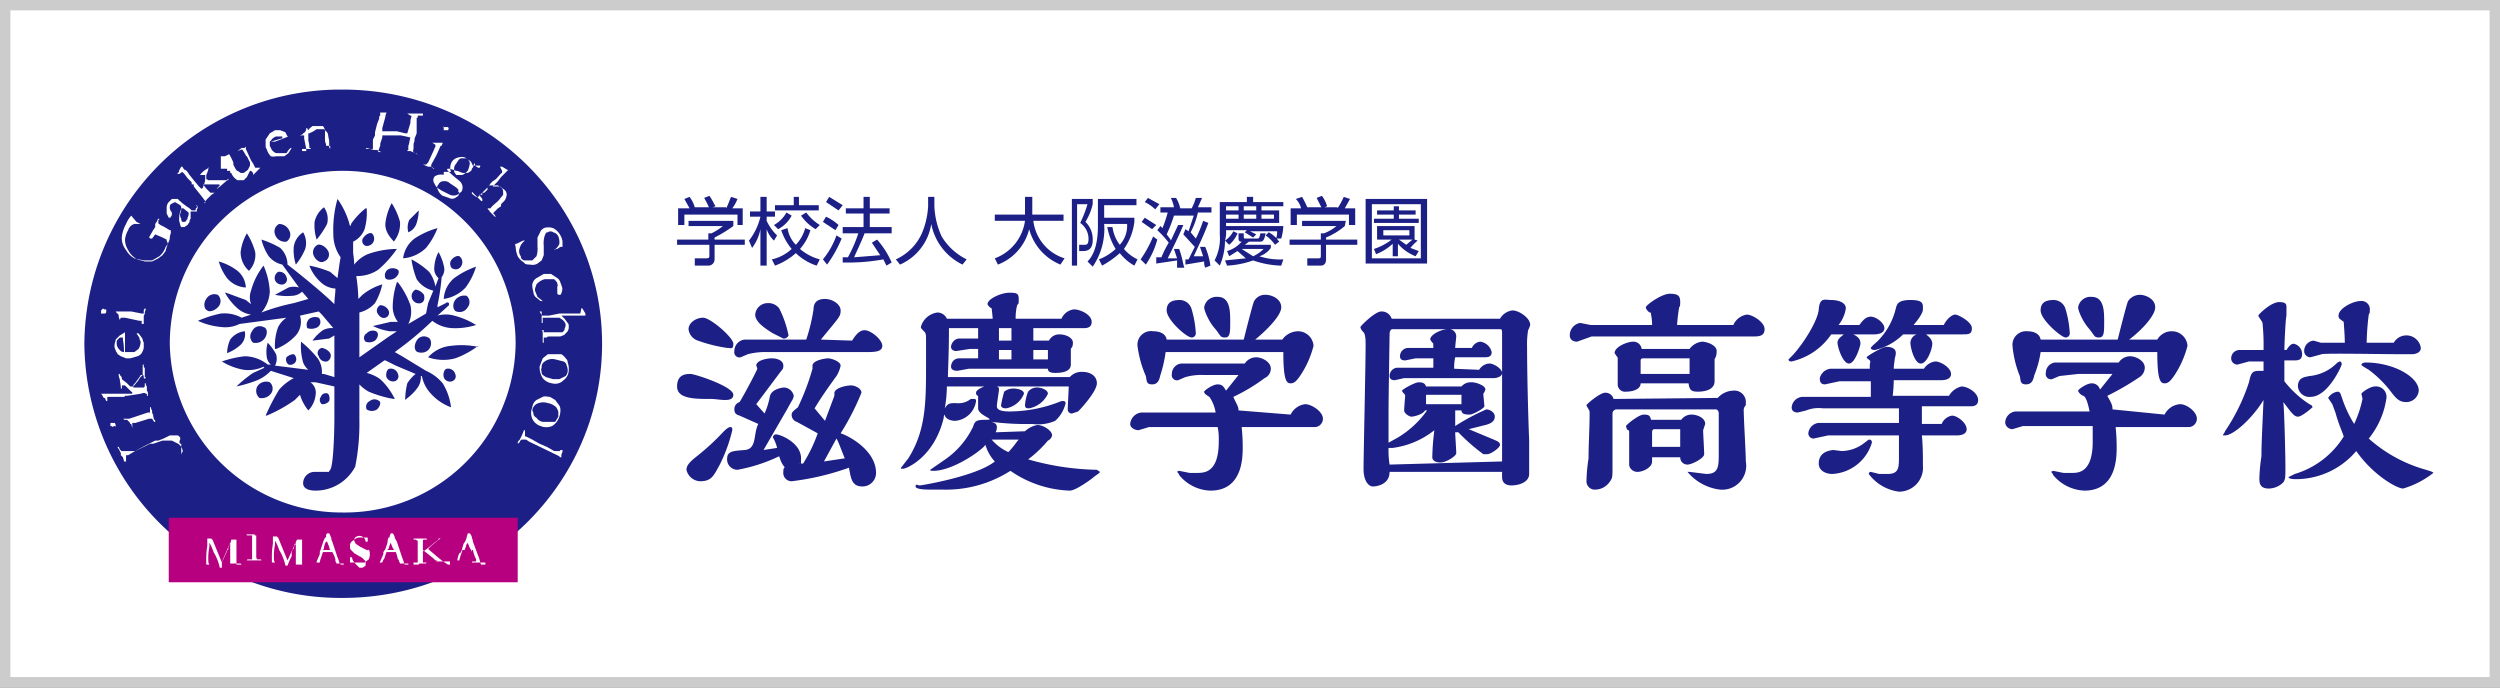 <svg id="レイヤー_1" data-name="レイヤー 1" xmlns="http://www.w3.org/2000/svg" width="240" height="66" viewBox="0 0 240 66">
  <rect x="0" y="0" width="240" height="66" fill="#808080" stroke="none"/>
  <title>ft_bnr18</title>
  <g>
    <rect x="0.5" y="0.5" width="239" height="64.99" fill="#fff"/>
    <path d="M239,1V65H1V1H239m1-1H0V66H240V0Z" fill="#ccc"/>
  </g>
  <g>
    <g>
      <path d="M32.9,6.9A26.3,26.3,0,0,0,6.4,33a26.2,26.2,0,0,0,8.1,18.8v5.8h9.4a28.1,28.1,0,0,0,18.1,0h9.4V51.8A26.2,26.2,0,0,0,59.5,33,26.4,26.4,0,0,0,32.9,6.9Z" fill="#fff"/>
      <g>
        <path d="M32.9,8.6A24.6,24.6,0,0,0,8.1,33,24.6,24.6,0,0,0,32.9,57.4c13.7,0,24.9-10.9,24.9-24.4S46.6,8.6,32.9,8.6Zm0,40.6A16.5,16.5,0,0,1,16.3,33a16.6,16.6,0,0,1,33.2,0A16.4,16.4,0,0,1,32.9,49.2Z" fill="#1c1f85"/>
        <g>
          <path d="M17.4,42.6h-.1c-.1-.1-.1-.2,0-.4h0v-.2l-.2-.2h-.8l-.6.3-.5.2h-.3l-1,.5-1.1.6-.5.3h-.2v.6h-.2c0-.2-.1-.3-.1-.4l-.2-.2v-.2l-.2-.4c-.1-.1-.1-.1-.1-.2h.1c.1.2.1.3.2.3a.1.1,0,0,0,.1.1h1.3l.8-.4.6-.3h.3l.9-.3h.9l.6.3a1.1,1.1,0,0,1,.4.5c0,.1.1.2,0,.3s0,.1-.1.2Z" fill="#fff"/>
          <path d="M10.9,40.9c0,.1-.1.1-.2,0h-.1v-.3H11a.3.3,0,0,1,.1.2v.2C11.1,40.9,11,40.9,10.9,40.9Zm1.7-.2h-.1a.3.3,0,0,0-.1-.2l-.2-.2h-.3a.1.1,0,0,0-.1-.1h.6l.9-.3.9-.3h.2v-.5h.1a.4.4,0,0,0,.1.3c0,.2,0,.3.1.4a1.8,1.8,0,0,0,.1.5c.1,0,.1.1.1.2h-.1l-.2-.3h-.3l-1.3.4h-.3v.5Z" fill="#fff"/>
          <path d="M14.2,38h-.1v-.2H14c-.1-.1-.2-.1-.5,0l-1.3.2H12c0,.1-.1.1-.2.1H10.3v.4h-.1c-.1-.2-.1-.3-.2-.3s-.1-.2-.3-.4h3c0-.1,0-.2-.1-.2l-.6-.6h-.2c-.1,0-.1,0-.1.1v.2h-.1c0-.4-.1-.7-.1-.9a.9.9,0,0,1-.1-.5h.1c0,.1,0,.1.1.2s.1.2.1.3l.5.4.3.3h.3l.5-.6c0-.1.1-.1.1-.2l.3-.3V35h.1c0,.2,0,.3.1.3h0v.9a.1.1,0,0,1,.1.1h0a.1.1,0,0,0-.1.1h0a.1.1,0,0,0-.1-.1c0-.2,0-.3-.1-.3h-.2c0,.1-.2.3-.4.6s-.3.3-.3.4v.2h1c.1-.1.1-.1.1-.2v-.2H14a.4.4,0,0,0,.1.3v.4a.4.4,0,0,1,.1.3Z" fill="#fff"/>
          <path d="M12,31.9v1.9h.9l.4-.3a1.4,1.4,0,0,0,.2-.6.4.4,0,0,0-.1-.3.4.4,0,0,0-.1-.3l-.2-.3h.2l.3.4c.1.1.1.3.2.5v.3a.9.9,0,0,1-.1.5.8.8,0,0,1-.5.5l-.7.2h-.4l-.5-.2-.3-.2c-.1-.2-.2-.3-.2-.4a.7.7,0,0,1-.1-.5c0-.2.1-.3.1-.5l.4-.4Zm-.1,1.9v-.2a5.8,5.8,0,0,0-.1-1v-.2h-.3l-.2.2c-.1.1-.1.2-.1.4a.9.9,0,0,0,.3.6A.5.5,0,0,0,11.9,33.8Z" fill="#fff"/>
          <path d="M9.9,30.1H9.7v-.2c0-.1,0-.1.1-.2s.1-.1.2,0h.2v.2c0,.1,0,.1-.1.2Zm1.6.6h0a.8.8,0,0,1-.1-.3.4.4,0,0,0-.1-.3c-.1,0-.1-.1-.2-.2h1.5l1,.2h.2v-.3c0-.1.1-.1.1-.2h0a.1.1,0,0,1,.1.1,1,1,0,0,0-.1.3.4.4,0,0,1-.1.3v.8h-.2v-.3h-.2l-1.4-.3h-.4Z" fill="#fff"/>
          <path d="M13.1,21.3l.4.2h-.6a.9.9,0,0,0-.6.6,2.3,2.3,0,0,0-.3.9,1.9,1.9,0,0,0,.3,1,2,2,0,0,0,.9.9l.7.2h.7l.6-.3.4-.3.3-.4c0-.1.1-.3.1-.4a.8.8,0,0,0,.1-.4.4.4,0,0,1-.1-.3l-.4-.2-.7-.3-.3.4h-.2a.1.1,0,0,0-.1-.1l.4-.7.2-.3v-.3l.2-.3a.3.3,0,0,1,.1-.2h.1c0,.1-.1.1-.1.2v.2h0c0,.1.1.1.2.2l.4.2.5.3h.1v.3a1.1,1.1,0,0,0-.1.5,2,2,0,0,1-.4.8,2,2,0,0,1-.6.9l-.7.4h-.8l-.9-.2a2,2,0,0,1-.8-.8,1.8,1.8,0,0,1-.4-1.3,3.4,3.4,0,0,1,.4-1.2,2.8,2.8,0,0,1,.5-.8Z" fill="#fff"/>
          <path d="M18.8,19.7h.1c.1.2.1.3,0,.4v.2h-.6V21a.4.4,0,0,0-.1.3l-.2.3-.3.2h-.3c-.1-.1-.1-.3-.2-.6a2.8,2.8,0,0,1,.1-.9,1,1,0,0,0,.1-.4.3.3,0,0,0-.1-.2l-.5-.3-.4.2c-.1.1-.1.2-.1.4a.8.8,0,0,0,.2.4v.2a.3.3,0,0,1-.1.2.1.1,0,0,1-.1.1h-.1l-.2-.4v-.6a.8.8,0,0,1,.2-.5l.3-.3h.6c0,.1.2.2.4.4l.4.3.3.2a7961314590657.1,7961314590657.1,0,0,1,.2.2h.3c.1,0,.1-.1.1-.2h-.1A.1.1,0,0,0,18.8,19.7Zm-.7.7-.5-.4h-.2a1.1,1.1,0,0,1-.1.5.7.7,0,0,0,.1.5.4.4,0,0,0,.1.3h.2a.2.2,0,0,0,.2-.2c.1,0,.1-.1.1-.2A.7.7,0,0,0,18.1,20.4Z" fill="#fff"/>
          <path d="M19.6,19.5h.1v-.2l-.3-.4-.8-1v-.2h-.2v-.2l-.4-.4-.3-.4-.2-.2-.3.2H17c.1-.1.2-.2.2-.3s.1-.2.2-.4h.1l.2.3h.1l.2.2.2.3.4.5.5.6.2.2h.1c.1-.1.1-.1.1-.2a1.7,1.7,0,0,0,.2-.8v-.3h-.5a1.9,1.9,0,0,1,.7-.6l.3-.3h0c-.1.1-.2.2-.2.3s-.1.4-.2.6v.4h.1c0,.1.1.1.2.1h1.7a.1.1,0,0,1,.1-.1H22l-.3.2h0l-.7.6c-.1,0-.1,0-.1.1h-.1l.3-.3h0c0-.1-.1-.1-.2-.1H19.5l.3.4.4.4h.4l-.3.2-.3.3-.2.2Z" fill="#fff"/>
          <path d="M21.2,15h.4l.4-.2h0a5.9,5.9,0,0,1,.4.8v.2c.2.4.3.6.4.6l.3.2h.3l.4-.3.2-.4v-.3l-.3-.6a.1.1,0,0,1-.1-.1l-.3-.5c-.1-.1-.2,0-.5.1h0l.4-.3h.3a.1.1,0,0,1,.1-.1v.2l.5,1.1.2.3.2.4h.5l-.5.5-.2.2v-.2l-.2-.2h-.1l-.3.6-.3.3h-.6a1.4,1.4,0,0,1-.6-.7h-.1v-.2h-.3v-.2h-.6Z" fill="#fff"/>
          <path d="M27.7,13.1l-1.3.5h-.5v.2h0v.2l.2.4c.2.2.3.3.5.3h.9l.2-.3.2-.2h.1l-.3.5-.4.3h-.8A.9.9,0,0,1,26,15a1.6,1.6,0,0,1-.4-.7c-.1-.1-.1-.2-.1-.4v-.5l.2-.3.2-.3.5-.3h.5l.5.2.2.4Zm-1.8.5H26l1-.3h.1v-.2h-.6a1,1,0,0,0-.5.4A.4.4,0,0,0,25.9,13.6Z" fill="#fff"/>
          <path d="M29,14.5h.4v-.2h0l-.2-1v-.3h-.4c.2-.1.3-.1.3-.2a.5.5,0,0,0,.3-.5h.1a.3.3,0,0,0,.1.2v.3h.1l.4-.2.3-.2h.7l.3.3c.1.1.1.4.2.8v.5h0a.4.4,0,0,0,.1.3V14h-.4v-.2h0c-.1-.1-.1-.3-.1-.7v-.4a.8.8,0,0,0-.2-.6H30c-.1.1-.3.2-.4.4v1a2.3,2.3,0,0,1,.1.7h.1a.1.1,0,0,0,.1.1H29Z" fill="#fff"/>
          <path d="M35.1,14.3h.7v-.9l.2-.4v-.3l.2-.8.2-.5c0-.1,0-.3.1-.3v-.3h.6c0,.1-.1.2-.1.4l-.3,1.1v.3h1.4l.8.2h.2l.3-1a1.5,1.5,0,0,1,.1-.6c0-.1,0-.1-.1-.1l-.3-.2h1.5v.2h-.5v.2H40v1.5l-.2.5a1.1,1.1,0,0,1-.1.5v.4c0,.2-.1.3,0,.4h0l.3.2h.1l-.7-.3h-.3a.1.1,0,0,1,.1-.1V14c.1-.2.1-.5.2-.8h0l-.9-.2H36.7v.2l-.2.6v.2a3.9,3.9,0,0,0-.2.6h.3l-.4-.2h-.3l-.7-.2Z" fill="#fff"/>
          <path d="M41.5,13.7h1c0,.1-.1.2-.1.3h-.1l-.4.9-.5.9V16l.2.2h.1l-.3-.2h-.3l-.5-.2h.3l.2-.2.6-1.3a.3.3,0,0,1,.1-.2v-.2Zm1-1.4c0-.1.1-.1.2-.1H43a.2.2,0,0,1,0,.3h-.4v-.4Z" fill="#fff"/>
          <path d="M42.8,17.3a.3.3,0,0,0-.1-.2.8.8,0,0,1-.1-.4v-.2h.7a1.1,1.1,0,0,1,.1-1,1,1,0,0,1,.7-.4.8.8,0,0,1,.8.2l.3.2.2.4h.7c0,.1,0,.2-.1.2h-.1l-.3-.2v-.2h-.1a.8.8,0,0,1-.2.5c0,.2-.2.3-.4.4h-.5l-.5-.2h-.1l-.6-.2H43c-.1,0-.1.1,0,.2s.4.4.9.8.3.3.4.4a.8.8,0,0,1,0,.8l-.4.3a.9.9,0,0,1-.7,0l-.8-.4c-.3-.2-.5-.3-.6-.5s-.2-.3-.2-.5a.4.4,0,0,1,.1-.3c0-.1.1-.1.3-.2a1.5,1.5,0,0,1,.7,0Zm-.8.8a1.2,1.2,0,0,0,.5.7l.6.2a.6.6,0,0,0,.6,0l.3-.2a.3.3,0,0,1,.1-.2c0-.1,0-.1-.1-.2v-.2l-.2-.2-.6-.4a.7.7,0,0,0-.6-.2.5.5,0,0,0-.5.3C42,17.8,41.9,18,42,18.1Zm1.8-2.4a.8.8,0,0,0-.2.4v.4l.2.3h.5c.2,0,.4-.2.6-.4a2.5,2.5,0,0,0,.2-.7c0-.2-.1-.3-.3-.5h-.5C44.1,15.2,44,15.4,43.8,15.7Z" fill="#fff"/>
          <path d="M45.3,18.6l.4.3h.2l.3-.3.7-.7.2-.3.2-.2.3-.2c.3-.3.5-.6.6-.6v-.2l-.2-.4h.2l.5.3h.1l-.4.4-.3.3-.3.4-.5.5h.7l.4.3a.6.6,0,0,1,.2.7.9.9,0,0,1-.3.5l-.2.2v.2l-.3.2-.3.3-.2.2h.1l.2.3h-.1l-.5-.5c0-.1-.1-.1-.2-.3h.3q0-.1.6-.6l.2-.2.4-.5v-.3a.5.5,0,0,0-.2-.4l-.3-.2H47l-.2.2v.2l-.3.3h-.2v.2H46l.3.4v.2h-.1l-.2-.2-.4-.4-.3-.3h0Z" fill="#fff"/>
          <path d="M54,23.7h-.2l-.3.2c-.1,0-.2,0-.2.1h-.1a1.3,1.3,0,0,0,.5-.6,1.5,1.5,0,0,0-.1-.7.7.7,0,0,0-.5-.4.4.4,0,0,0-.5,0c-.2,0-.2.1-.3.3a2.5,2.5,0,0,0-.1,1v.9L52,25l-.4.3a.9.9,0,0,1-.7.1c-.2,0-.5,0-.6-.2a1.7,1.7,0,0,1-.6-.6,2.9,2.9,0,0,1-.2-.9c0-.1-.1-.2,0-.3h.1l.6-.3h.2a1.2,1.2,0,0,0-.5.7.8.8,0,0,0,.1.8c0,.2.1.3.3.4h.8l.4-.4a2.2,2.2,0,0,0,.1-.9v-.9l.3-.6c0-.1.2-.2.3-.3a1.4,1.4,0,0,1,.9,0,1.6,1.6,0,0,1,.7.7,1.4,1.4,0,0,1,.2.6Z" fill="#fff"/>
          <path d="M52.1,28.9h-.2l-.5-.4a.8.8,0,0,1-.2-.5,2,2,0,0,1-.1-.7.9.9,0,0,1,.4-.6l.7-.4h.7l.6.4c.2.1.3.4.4.7a.8.8,0,0,1,0,.7.3.3,0,0,1-.1.2h-.2c-.1-.1-.1-.1-.1-.2s0-.2,0-.4v-.2c.1-.1,0-.2,0-.3s-.2-.3-.3-.4h-.9a1.6,1.6,0,0,0-.8.5c-.1.3-.2.5-.1.7l.2.5Z" fill="#fff"/>
          <path d="M51.8,29.9c.1.2.2.3.2.4h.7l1-.2h2a2,2,0,0,0,.1-.5h.1l.3.5v.2H53.9l.3.3.3.4c.1.1.1.2.1.4a.7.7,0,0,1-.3.6c-.1.2-.3.2-.5.3h-.9c-.2,0-.4,0-.4.1h-.3v.5h-.1v-1a.3.3,0,0,0-.1-.2h.2v.2H54c.1-.1.2-.2.2-.3s.1-.2.1-.4-.1-.2-.1-.3l-.2-.2-.3-.2H52.1v.5h-.1V29.9h.1Z" fill="#fff"/>
          <path d="M53.4,34h.5c.1.1.3.2.4.4a.5.5,0,0,1,.2.4,1.7,1.7,0,0,1,.1.7,1.2,1.2,0,0,1-.5,1,1.1,1.1,0,0,1-1.1.3,1.4,1.4,0,0,1-.9-.5,2,2,0,0,1-.3-1.1l.3-.8.5-.4ZM52,35.3c-.1.2,0,.3,0,.5s.3.3.4.4l.7.2h.6l.6-.3a.8.8,0,0,0,.2-.5,1.1,1.1,0,0,0-.1-.5.5.5,0,0,0-.3-.4l-.8-.2a1.2,1.2,0,0,0-1,.2A.6.6,0,0,0,52,35.3Z" fill="#fff"/>
          <path d="M52.8,38.1l.5.3.3.4a.8.8,0,0,1,.2.5,2,2,0,0,1-.1.7,1.6,1.6,0,0,1-.7.9,1.4,1.4,0,0,1-1.1,0,1.3,1.3,0,0,1-.8-.7,1.4,1.4,0,0,1,0-1.1,1,1,0,0,1,.4-.7l.6-.3C52.3,38,52.6,38.1,52.8,38.1Zm-1.6,1a.4.4,0,0,0,0,.5.5.5,0,0,0,.3.5.9.9,0,0,0,.6.4h1.2l.3-.5v-.4c0-.2-.1-.3-.2-.5a1.5,1.5,0,0,0-.8-.4,1.4,1.4,0,0,0-.9,0A.8.8,0,0,0,51.2,39.1Z" fill="#fff"/>
          <path d="M53.9,43.2H54v.2a.7.7,0,0,0-.1.5h-.1a.1.1,0,0,1-.1-.1l-2.9-1.4-.3-.2h-.4s-.1,0-.2.2a.1.1,0,0,1-.1.1c0,.1-.1.1-.1,0h0c0-.1.1-.2.2-.3l.2-.4.2-.5h.1v.5c0,.1,0,.1.1.1l.6.3.7.4.7.3.7.4h.5a.1.1,0,0,0,.1-.1Z" fill="#fff"/>
        </g>
        <g>
          <rect x="16.6" y="50.1" width="32.8" height="5.46" fill="#b6007f"/>
          <path d="M49.7,55.9H16.2V49.7H49.7Zm-32.8-.7H49V50.4H16.9Z" fill="#b6007f"/>
        </g>
        <g>
          <path d="M23.2,54.2h-.5V52h0v-.2h-.5a1.6,1.6,0,0,1-.1.4.3.3,0,0,0-.1.2h0a.8.8,0,0,0-.1.4c-.1,0-.1,0-.1.1h0l-.5,1.1-.9-2.2a.1.1,0,0,1-.1-.1h-.4v.7a7.2,7.2,0,0,0-.1,1.3v.5h.3a.6.6,0,0,1-.1-.4,5.3,5.3,0,0,1,.1-1.3v-.4a4.1,4.1,0,0,1,.4.9,4.7,4.7,0,0,1,.6,1.5h.2V54c0-.1.1-.2.1-.3l.7-1.6v2h1Z" fill="#fff"/>
          <path d="M24.5,51.3h-.9a.1.1,0,0,1,.1.1h.5v.3h0v2h-.4a.1.1,0,0,0-.1.1h1.4c0-.1-.1-.1-.2-.1h-.2a.4.4,0,0,1-.1-.3v-2h-.2Z" fill="#fff"/>
          <path d="M29.5,54.2H29V52h0v-.2h-.5a.3.3,0,0,1-.1.2v.2a.1.1,0,0,1-.1.1h0a.8.8,0,0,0-.1.4h-.1l-.5,1.1-.9-2.2a.1.1,0,0,1-.1-.1h-.4v.7a7.2,7.2,0,0,0-.1,1.3v.5h.3a.6.6,0,0,1-.1-.4,5.3,5.3,0,0,1,.1-1.3v-.4a4.1,4.1,0,0,1,.4.9,4.7,4.7,0,0,1,.6,1.5h.2l.2-.5.2-.4V53l.3-.8h.1v2h1Z" fill="#fff"/>
          <path d="M33,54.2h-.3a.1.1,0,0,0-.1-.1,3.9,3.9,0,0,0-.2-.6L31.9,52a.8.8,0,0,1-.1-.4c-.1-.1-.1-.3-.2-.4h-.2c-.1.1-.1.2-.1.4h-.1c-.1.3-.2.4-.2.5l-.2.6c0,.1-.1.2-.1.3v.2l-.3.7c0,.1,0,.1-.1.1h.4a1.6,1.6,0,0,1,.1-.4l.2-.6h.9a2.6,2.6,0,0,1,.3.7v.2a.3.3,0,0,1,.1.2H33Zm-1.2-1.4H31a.3.3,0,0,0,.1-.2,1.4,1.4,0,0,1,.2-.6h.1l.2.5a.8.8,0,0,0,.1.3h.1Z" fill="#fff"/>
          <path d="M35.2,52.8l-.6-.3c-.3-.2-.5-.3-.5-.4s-.1-.1-.1-.2a.4.4,0,0,1,.1-.3.6.6,0,0,1,1,.4h.2v-.4h-.7a.9.9,0,0,0-.7.3.5.5,0,0,0-.3.5c0,.2,0,.3.1.4l.3.3.5.3a1.1,1.1,0,0,1,.5.4c.1,0,.1.2.1.3v.2l-.3.2h-.3L34,54c-.1-.2-.2-.3-.2-.5h-.2V54H35l.4-.3a1.1,1.1,0,0,0,.1-.5c0-.2,0-.3-.1-.4S35.3,52.9,35.2,52.8Z" fill="#fff"/>
          <path d="M39.2,54.2h-.3a.1.1,0,0,1-.1-.1,3.9,3.9,0,0,0-.2-.6L38.1,52c-.1-.2-.2-.3-.2-.4a.8.8,0,0,0-.2-.4h-.2c0,.1-.1.2-.1.4h-.1a1.3,1.3,0,0,0-.1.5l-.2.6-.2.3v.2l-.3.7a.1.1,0,0,1-.1.1h.3s0-.1.2-.4l.2-.6H38a4.1,4.1,0,0,1,.2.7c.1,0,.1.1.1.2a.3.3,0,0,1,.1.2h.8Zm-1.3-1.4h-.7a.1.1,0,0,1,.1-.1,3.9,3.9,0,0,1,.2-.6h0l.2.5a.3.3,0,0,1,.1.2v.2Z" fill="#fff"/>
          <path d="M43.2,54.2H43l-.6-.4-.6-.5-.7-.6h0l.3-.3.6-.5.3-.2H42c.1,0,.1,0,.1.1h0l-.4.3-.6.5-.4.3h-.1v-1h0c0-.1.1-.1.2-.1H41a.1.1,0,0,0-.1-.1H39.7c0,.1,0,.1.1.1h0c.1,0,.2,0,.2.1h.1V54h-.4v.2h.5a.1.1,0,0,1,.1-.1h.6a.1.1,0,0,1,.1-.1h-.4V52.8h0l.5.4.5.4.2.2h.3c-.1,0-.2,0-.2.1h1.3Z" fill="#fff"/>
          <path d="M46.6,54.2h-.4c-.1-.1-.1-.3-.2-.6L45.4,52c0-.2-.1-.3-.1-.4s-.1-.3-.2-.4h-.2c0,.1-.1.3-.1.4a1.6,1.6,0,0,1-.3.6l-.2.7a.3.3,0,0,0-.1.2h-.1a2.5,2.5,0,0,0-.2.7h.2a1.6,1.6,0,0,1,.1-.4l.2-.6h1c.1.5.2.6.2.7a.3.3,0,0,1,.1.2v.2h-.3a.1.1,0,0,0-.1.1h1.3Zm-1.3-1.4h-.7a4.2,4.2,0,0,0,.2-.6.1.1,0,0,0,.1-.1l.2.5a1.1,1.1,0,0,1,.2.4Z" fill="#fff"/>
        </g>
        <g>
          <path d="M43.7,28.8c-.3.4-.2,1,.1,1.1s.8.1,1.1-.4a.8.8,0,0,0-.1-1.1A1.1,1.1,0,0,0,43.7,28.8Z" fill="#1c1f85"/>
          <path d="M40,32.7c-.3.5-.2,1,.1,1.1s.8.1,1.1-.3.2-1-.1-1.1A.8.8,0,0,0,40,32.7Z" fill="#1c1f85"/>
          <path d="M25.4,32.5c.3-.4.3-1-.1-1.1a.8.8,0,0,0-1.1.4.8.8,0,0,0,.1,1.1A1.1,1.1,0,0,0,25.4,32.5Z" fill="#1c1f85"/>
          <path d="M31.1,25.1a.7.7,0,0,0,.4-1c-.2-.4-.7-.7-1-.6a.8.8,0,0,0-.4,1C30.3,25,30.8,25.3,31.1,25.1Z" fill="#1c1f85"/>
          <path d="M27.5,23.2a.8.8,0,0,0,.3-1,1.1,1.1,0,0,0-1-.7.8.8,0,0,0-.4,1A1,1,0,0,0,27.5,23.2Z" fill="#1c1f85"/>
          <path d="M36.5,29.3a.6.6,0,0,0-.3.7c.2.4.5.6.8.5a.5.5,0,0,0,.3-.7A.9.9,0,0,0,36.5,29.3Z" fill="#1c1f85"/>
          <path d="M37.4,35.4c-.2,0-.4.4-.3.8a.7.7,0,0,0,.8.4.5.5,0,0,0,.3-.7A.7.7,0,0,0,37.4,35.4Z" fill="#1c1f85"/>
          <path d="M42.9,35.4c-.2,0-.4.4-.3.8s.6.5.8.4a.5.5,0,0,0,.3-.7A.7.7,0,0,0,42.9,35.4Z" fill="#1c1f85"/>
          <path d="M31.6,38.5a.8.8,0,0,0-.1-.7.5.5,0,0,0-.7.3.5.5,0,0,0,.1.7A.8.8,0,0,0,31.6,38.5Z" fill="#1c1f85"/>
          <path d="M28.4,34.7a.6.6,0,0,0-.2-.7,1.1,1.1,0,0,0-.7.3.6.6,0,0,0,.2.7A.6.6,0,0,0,28.4,34.7Z" fill="#1c1f85"/>
          <path d="M34.9,22.8a.5.5,0,0,0,.2.8.7.7,0,0,0,.6-1.2C35.5,22.3,35.1,22.5,34.9,22.8Z" fill="#1c1f85"/>
          <path d="M43.5,25.8a.6.6,0,0,0,.8-.3.7.7,0,0,0-.2-.9c-.2-.1-.6.1-.8.4S43.3,25.8,43.5,25.8Z" fill="#1c1f85"/>
          <path d="M27.2,27.3a.5.5,0,0,0,.3-.7.7.7,0,0,0-.8-.5.7.7,0,0,0-.3.8A.7.7,0,0,0,27.2,27.3Z" fill="#1c1f85"/>
          <path d="M40.4,29.1c.3-.1.4-.4.3-.8a1.2,1.2,0,0,0-.8-.5.7.7,0,0,0,.5,1.3Z" fill="#1c1f85"/>
          <path d="M31.4,34.7a.6.6,0,0,0,.3-.8,1.2,1.2,0,0,0-.8-.5.5.5,0,0,0-.3.8A.7.7,0,0,0,31.4,34.7Z" fill="#1c1f85"/>
          <path d="M35.1,32.8a1,1,0,0,0,.9-.1c.3-.3.4-.7.1-.9a.8.8,0,0,0-.9.2A.5.5,0,0,0,35.1,32.8Z" fill="#1c1f85"/>
          <path d="M37.9,26.7c.3-.2.5-.6.3-.8a.9.9,0,0,0-1,0,.7.7,0,0,0-.2.8C37.1,26.9,37.6,26.9,37.9,26.7Z" fill="#1c1f85"/>
          <path d="M35.5,38.5a.6.6,0,0,0-.3.8.9.9,0,0,0,1,0c.3-.3.4-.7.2-.8A.7.7,0,0,0,35.5,38.5Z" fill="#1c1f85"/>
          <path d="M30.5,31.4a.6.6,0,0,0,.1-.9,1,1,0,0,0-.9.1.8.8,0,0,0-.2.9A1.2,1.2,0,0,0,30.5,31.4Z" fill="#1c1f85"/>
          <path d="M26,37.8a.8.8,0,0,0-.1-1.1,1,1,0,0,0-1.2.4.9.9,0,0,0,.2,1.1A1.1,1.1,0,0,0,26,37.8Z" fill="#1c1f85"/>
          <path d="M19.9,29.8c.2.2.8,0,1.1-.4a.8.8,0,0,0-.1-1.1.9.9,0,0,0-1.1.4C19.5,29.1,19.6,29.7,19.9,29.8Z" fill="#1c1f85"/>
          <path d="M23.6,27.6h0a2.2,2.2,0,0,0-.8-1.6,5.4,5.4,0,0,0-1.8-.9h0a5,5,0,0,0,.8,1.6A2.5,2.5,0,0,0,23.6,27.6Z" fill="#1c1f85"/>
          <path d="M40.9,23.8A6.9,6.9,0,0,0,42,21.9h0a7.6,7.6,0,0,0-2.2,1,2.8,2.8,0,0,0-1.1,1.9h0A3.6,3.6,0,0,0,40.9,23.8Z" fill="#1c1f85"/>
          <path d="M39.2,22.3a1.4,1.4,0,0,0,.8-.9,4.3,4.3,0,0,0,.2-1.2h0l-.9.9a1.7,1.7,0,0,0-.1,1.2Z" fill="#1c1f85"/>
          <path d="M23.1,33.1a1.4,1.4,0,0,0,.4-1.3h0a2,2,0,0,0-1.4.8,3.3,3.3,0,0,0-.3,1.3h0A4,4,0,0,0,23.1,33.1Z" fill="#1c1f85"/>
          <path d="M23.9,26a2.2,2.2,0,0,0,.6-1.8,6.3,6.3,0,0,0-.8-1.8h0a4.7,4.7,0,0,0-.6,1.8,2.4,2.4,0,0,0,.8,1.8Z" fill="#1c1f85"/>
          <path d="M37.8,23.2a2.7,2.7,0,0,0,.6-1.9,6.3,6.3,0,0,0-.8-1.8h0a5.6,5.6,0,0,0-.6,1.9c-.1,1,.8,1.7.8,1.8Z" fill="#1c1f85"/>
          <path d="M42.6,28.7h0a3.6,3.6,0,0,0,2.1-1.1,6.5,6.5,0,0,0,1-2h0a8.1,8.1,0,0,0-2.1,1.1A2.8,2.8,0,0,0,42.6,28.7Z" fill="#1c1f85"/>
          <path d="M28.4,25.4h0a5.8,5.8,0,0,0,.9-1.5,2,2,0,0,0-.2-1.6h0a2,2,0,0,0-.9,1.4,4.5,4.5,0,0,0,.2,1.7Z" fill="#1c1f85"/>
          <path d="M30.4,23h0a8.5,8.5,0,0,0,1-1.5,1.9,1.9,0,0,0-.3-1.6h0a2.4,2.4,0,0,0-.9,1.4,4.5,4.5,0,0,0,.2,1.7Z" fill="#1c1f85"/>
          <path d="M45.9,33.3a7.8,7.8,0,0,0-2.6-.1,3.3,3.3,0,0,0-2.2,1.1h0a4.4,4.4,0,0,0,2.6.1,8.1,8.1,0,0,0,2.2-1.2Z" fill="#1c1f85"/>
          <path d="M40.9,35.6l-2.3-1.4-.7-.4.4-.3a30.7,30.7,0,0,0,3.2-2.7,3.4,3.4,0,0,0,1.9.7,6.6,6.6,0,0,0,2.3-.3h0a7.5,7.5,0,0,0-2.1-.9,2.9,2.9,0,0,0-1.6,0l1.1-1v-.2a.2.2,0,0,0-.3,0l-.8.4v-.2a22,22,0,0,0,.4-2.7h0a1.2,1.2,0,0,0,.2-1.1,4.8,4.8,0,0,0-.5-1.3h0a3.3,3.3,0,0,0-.4,1.4,1.2,1.2,0,0,0,.4,1.1l-.3.8a3.3,3.3,0,0,0-.6-1.4,7.6,7.6,0,0,0-1.7-1.2h0a8.1,8.1,0,0,0,.5,1.9,2.6,2.6,0,0,0,1.6,1.1l-.5,1.2-.2,1-1.7,1a2.7,2.7,0,0,0,.2-1.8,8.1,8.1,0,0,0-1.2-2.2h-.1a7.8,7.8,0,0,0-.4,2.4,2.4,2.4,0,0,0,.5,1.4h-.7l-1.7.4h0a5.8,5.8,0,0,0,1.6.5h.7l-.9.6-2.7,1.9V30a3,3,0,0,0,1.5-.9,6.2,6.2,0,0,0,.7-1.8h0a5.5,5.5,0,0,0-1.9,1l-.4.4a16.4,16.4,0,0,0-.2-2.2,3.6,3.6,0,0,0,2.1-.6,10.2,10.2,0,0,0,1.8-2H38a8.5,8.5,0,0,0-2.7.5,3.4,3.4,0,0,0-1.3,1c0-.6-.1-1-.1-1.2v-1A2.2,2.2,0,0,0,35,22a5.7,5.7,0,0,0,.2-2h-.1a6.8,6.8,0,0,0-1.4,1.5c0,.1,0,.1-.1.2a7.6,7.6,0,0,0-1.2-2.6h0a10.8,10.8,0,0,0-.4,3.4,3.8,3.8,0,0,0,.7,2.2c-.1.5-.2,1.3-.3,2l-.7-.6a10.3,10.3,0,0,0-2-.6h0a4.1,4.1,0,0,0,1.1,1.6,2.2,2.2,0,0,0,1.4.6c0,.5-.1,1-.1,1.5-1.1-1.1-3.7-3.2-4.5-3.8a2.2,2.2,0,0,0-.7-1.6,8.6,8.6,0,0,0-1.8-.8h0a5,5,0,0,0,.7,1.6,2.3,2.3,0,0,0,1.3.8h0l1.6,2.2a1.7,1.7,0,0,0-1,0l-1.3.7h0a5.4,5.4,0,0,0,1.6.1,1.5,1.5,0,0,0,1-.4l.6.7-1.4.4a19.5,19.5,0,0,0-3.1.9,3.4,3.4,0,0,0,.8-2,7,7,0,0,0-.6-2.5h0a6.7,6.7,0,0,0-1.2,2.4,1.9,1.9,0,0,0,0,1.3l-.5-.4-1.9-.7h-.1a5.5,5.5,0,0,0,1.2,1.5,2.5,2.5,0,0,0,1.3.6l-.9.3a3.5,3.5,0,0,0-2-.4,10.9,10.9,0,0,0-2.2.7h0a6.9,6.9,0,0,0,2.3.6,3.1,3.1,0,0,0,1.7-.3l4.5-.6a2.4,2.4,0,0,0-.8.9,5.1,5.1,0,0,0-.3,2.1h.1a5.3,5.3,0,0,0,1.9-1.3,2,2,0,0,0,.4-1.9l1.8-.4.3.3L32,31.5a1.8,1.8,0,0,0-1,.2,4.1,4.1,0,0,0-1,1h0l1.6-.2.5-.3v4l-1-.3h-.2a2.3,2.3,0,0,0-.4-1.5,10.8,10.8,0,0,0-1.6-1.6h0a5.8,5.8,0,0,0,.2,2,1.8,1.8,0,0,0,.5.7l-3.2-.4a1.4,1.4,0,0,0,.1-1.1,4.9,4.9,0,0,0-.8-1.1h0a3.2,3.2,0,0,0-.1,1.3,1.2,1.2,0,0,0,.4.8h-.3a3.6,3.6,0,0,0-2.2-.8,10.1,10.1,0,0,0-2.2.5h0a6,6,0,0,0,2.1.8,3.4,3.4,0,0,0,1.9-.3.1.1,0,0,0,.1.1h0l-1.1.5a11.8,11.8,0,0,0-1.6,1.3h0a12.9,12.9,0,0,0,2-.6,4,4,0,0,0,1.3-.9l2.2.7a4.9,4.9,0,0,0-1.4,1.1,20.5,20.5,0,0,0-1.3,2.5h.1a13.6,13.6,0,0,0,2.7-1.5l.5-.5h0a4.3,4.3,0,0,0,.8,1.5h0a2.5,2.5,0,0,0,.7-1.5,1.2,1.2,0,0,0-.5-1.2h.5l1.8.4v3.1c0,1.4-.1,4.5-.4,4.9s-.1.2-.2.2H30.2a1.1,1.1,0,0,0-1.1,1.1c0,.2.1.7,1.2.7a4.3,4.3,0,0,0,3.8-2.3,20.9,20.9,0,0,0,.4-4.5V36.9a3.5,3.5,0,0,0,.9.7,10.6,10.6,0,0,0,2.4.7h.1a6.4,6.4,0,0,0-1.4-1.9,3.8,3.8,0,0,0-1.3-.6l1.7-1.2H37l1,.5,1.9.8a3.6,3.6,0,0,0-.8.9,6.9,6.9,0,0,0-.2,1.5h0c0,.1.1.1.1,0a4.8,4.8,0,0,0,1.1-1.1,1.7,1.7,0,0,0,.3-1.1h.1a3.4,3.4,0,0,0,.7,1.5,4.9,4.9,0,0,0,2.1,1.5h0a5.7,5.7,0,0,0-.8-2.3A4.3,4.3,0,0,0,40.9,35.6Z" fill="#1c1f85"/>
        </g>
      </g>
    </g>
    <g>
      <g>
        <path d="M68.3,38.3c-1.6,0-3.3,0-3.3-1.2s.9-1.2,1.3-1.2,4.1,1.2,4.1,2S69,38.3,68.3,38.3Zm.8,6.3c-.6,1.1-.8,1.6-1.9,1.6a1.4,1.4,0,0,1-1.3-1.1c0-.5.5-.9,1-1.3a22.7,22.7,0,0,0,2.5-2.3c.2-.2.5-.5.7-.5s.2.1.2.3A15,15,0,0,1,69.1,44.6Zm.7-11.2a14.1,14.1,0,0,1-2.8-.7,1.3,1.3,0,0,1-.9-1.1c0-.6.7-1.1,1.4-1.1s2.9,1.9,2.9,2.5-.3.4-.5.4Zm5.7,6-2.2,3.8,1.3-.2a3.4,3.4,0,0,0-.4-1h0a.3.3,0,0,1,.3-.3c.4,0,2.4.8,2.4,2.3s-.1.3-.2.5h.4a14.5,14.5,0,0,0,1.4-2.9l-2-1.1a.7.7,0,0,1-.5-.7c0-.2.1-.3.6-.7A23.1,23.1,0,0,0,78,35.4v-.3c0-.5,1.2-.7,1.5-.7s1.2.3,1.2.7a3,3,0,0,1-.4,1c-.8,1.1-1.5,2.1-2.1,3.1l1,1.2.9-2.4v-.3c.1-.5,1.2-.7,1.6-.7s1,.3,1,.7a24.2,24.2,0,0,1-2,3.9c.7.2,3.4,1.6,3.4,3.8a1.3,1.3,0,0,1-1.3,1.3c-1,0-1.1-.7-1.3-1.8A25.2,25.2,0,0,1,76,46.2a.8.8,0,0,1-.8-.9c0-.2,0-.3.1-.4s-.2-.1-.5-1.1a15.7,15.7,0,0,1-4,1.3,1,1,0,0,1-1-1c0-.8.5-.8,1.7-.9s.8-1.6,1.3-2.5L71,39.9c-.3-.1-.5-.2-.5-.6a.7.7,0,0,1,.5-.7c.5-.8,1.7-3.1,1.7-3.2a1,1,0,0,0-.1-.3c0-.5,1-.7,1.5-.7s1.1.2,1.1.7a.6.6,0,0,1-.2.5l-2.4,3.2.8.9a7.5,7.5,0,0,0,.5-1.6c.1-.7,1.1-.9,1.4-.9a1,1,0,0,1,.9.8,1.1,1.1,0,0,1-.2.5Zm6.3-6.7c.2-.3.6-1,1.2-1s1.7.9,1.7,1.5-.8.6-1.6.6H73.7a6.8,6.8,0,0,0-1.9.2l-.7.3a.5.5,0,0,1-.6-.6,1.1,1.1,0,0,1,1-1.1h5.9a17.4,17.4,0,0,0,.7-2.9c0-.7.4-1,1.1-1s1.5.5,1.5,1.1-.1.6-1.9,2.8Zm-6.6-.2-1-.5c-.8-.5-1.7-1.1-1.7-1.8a1.2,1.2,0,0,1,1.2-1.1,1.3,1.3,0,0,1,1.1.5,10.1,10.1,0,0,1,.9,2.6A.5.5,0,0,1,75.2,32.5Zm5.1,9.6-1.2,2.2,2-.3C80.8,43.3,80.5,42.4,80.3,42.1Z" fill="#1c1f85"/>
        <path d="M98.4,41.4a2.3,2.3,0,0,1,1.2-.6c.5,0,1.4.5,1.4,1a.7.7,0,0,1-.4.5,11.4,11.4,0,0,1-1.9,1.8,25.5,25.5,0,0,0,6.6,1l.3.2c0,.1-.5.4-.6.5s-1.7,1.3-2.3,1.3A10.6,10.6,0,0,1,97,45.2,11.5,11.5,0,0,1,90.4,47H89.2c-.2,0-1.3,0-1.3-.3s.2-.1.4-.1,5.5-.9,7.2-2.3a4,4,0,0,1-.9-1.6c-.3.5-3.1,2.5-5,2.5-.2,0-.3,0-.3-.1l1.3-.9A8.1,8.1,0,0,0,93.4,41c.2-.6.3-.7,1.3-.7s-.8-.4-.8-1.1V38c-.1,0-.2-.1-.2-.3s.3-.4.8-.6H90.9a12.5,12.5,0,0,1-.2,2.1c.3-.5.5-.5,1.1-.5a1.9,1.9,0,0,0,1.4-.4h.3c.2,0,.2.1.2.2a2.2,2.2,0,0,1-2,1.9c-.6,0-1-.3-1-.6a.4.4,0,0,0-.1.3C89.7,43.9,87,45,86.7,45s-.2,0-.2-.1l.7-.9c1.7-2.7,1.7-5.4,1.7-9.1V32.8c0-.7,0-.8-.2-1s-.3-.3-.3-.4A1.9,1.9,0,0,1,90,30a1,1,0,0,1,.9.6h4.4c0-.1-.1-1-.1-1a.8.8,0,0,1-.4-.4c0-.5,1.3-1.1,2.1-1.1s.9.1.9.7-.1.2-.2.7-.1.9-.1,1.1h4.4a1.5,1.5,0,0,1,1.2-.9c.6,0,1.7.5,1.7,1.2s-.7.6-1.1.6H99.2v1.2h1.5a1.1,1.1,0,0,1,1-.6c.6,0,1.3.3,1.3.8s-.2.5-.2.6V35c0,.7-.9.8-1.5.8s-.7-.2-.7-.4H93l-1.1.2c-.3,0-.6-.1-.6-.4s.2-.8.8-.8h1.8v-.9h-.8l-1.3.2c-.2,0-.5-.1-.5-.4s.3-.8.8-.8h1.8V31.5H91.1c0,2.4-.1,4.2-.1,4.7h11.7a1.5,1.5,0,0,1,1.2-.5c.8,0,1.4.4,1.4,1.1s-1.3,2.2-1.8,2.7l-.6.2a.4.4,0,0,1-.4-.4c0-.2.1-2,.1-2.2H95.7c.2.1.2.1.2.3s-.2,1.3-.2,1.6.3.5,1.2.5a13.3,13.3,0,0,0,5-1h.2a.2.2,0,0,1,.2.2,3.3,3.3,0,0,1-1,1.7,4.1,4.1,0,0,1-2.2.3,26.1,26.1,0,0,1-3.9-.2c.3.1.5.2.5.5s-.1.4-.1.5Zm-3.2.8a4.6,4.6,0,0,0,1.6,1.2c.5-.5.8-1,1-1.2Zm1.9-9.5V31.5H95.9v1.2Zm0,1.8v-.9H95.9v.9Zm.2,2.8c.3,0,1,.1,1,.5a2.3,2.3,0,0,1-1.7,1.4c-.1,0-.5,0-.5-.3a13,13,0,0,1,.3-1.3A1.4,1.4,0,0,1,97.3,37.3Zm2.3-.1c.3,0,1,.2,1,.6a2.5,2.5,0,0,1-1.8,1.4c-.2,0-.4,0-.4-.3a4.2,4.2,0,0,1,.3-1.3A1.1,1.1,0,0,1,99.6,37.2Zm1-2.7v-.9H99.2v.9Z" fill="#1c1f85"/>
        <path d="M123.9,39.8a1.8,1.8,0,0,1,1.4-1c.6,0,1.7.7,1.7,1.4a.8.8,0,0,1-.8.8h-7a18.2,18.2,0,0,1,.1,2c0,1.1-.1,4.1-3.1,4.1a4,4,0,0,1-3-1.5c0-.1-.2-.3-.2-.3s.1-.1.2-.1l1,.2h.7c.7,0,2.1,0,2.1-3a6.1,6.1,0,0,0-.1-1.4h-6.6l-1,.3c-.3,0-.8-.2-.8-.6a1.2,1.2,0,0,1,1.1-1.1h7.1a3.6,3.6,0,0,0-.6-1.5c-.5-.3-.5-.4-.5-.5s.8-.7,1.3-.7.6.3.8.6l1.2-1.5h-3.3a5.7,5.7,0,0,0-1.8.2l-.7.3a.5.5,0,0,1-.6-.6,1,1,0,0,1,.9-1h6.1a1.3,1.3,0,0,1,1.1-.6c.5,0,1.4.4,1.4,1.1a1,1,0,0,1-.6.9,17.2,17.2,0,0,1-3,1.8c.3.7.5.9.5,1.3Zm-.8-7.2a1.9,1.9,0,0,1,1.5-.8,1.5,1.5,0,0,1,1.5,1.4,9.3,9.3,0,0,1-1.3,2.9c-.3.4-.5.7-.9.7s-.7-.3-.7-3H111.9a12.2,12.2,0,0,1-.5,2.2c-.1.4-.2.9-.8.9s-.5-.4-.6-.8a10.5,10.5,0,0,1-.8-2.9,1.3,1.3,0,0,1,1.5-1.4c.6,0,1.2.2,1.3.8h7.4c.1-.4.9-3.6,1-3.7a1.2,1.2,0,0,1,1.1-.6c.6,0,1.5.4,1.5,1.2s-1.4,2.2-2.5,3.1Zm-8.7-.2c-.5,0-2.4-1.7-2.4-2.6s.7-1,1.3-1a1.2,1.2,0,0,1,1.1.9,10.1,10.1,0,0,1,.4,2.3A.4.4,0,0,1,114.4,32.4Zm1.2-2.9a1.2,1.2,0,0,1,1.3-1c1.2,0,1.2,1.4,1.2,2.4s0,1.5-.5,1.5-.4-.2-1-.9S115.6,29.8,115.6,29.5Z" fill="#1c1f85"/>
        <path d="M144,30.6a1.6,1.6,0,0,1,1.2-.8c.6,0,1.7.7,1.7,1.4a2.6,2.6,0,0,1-.2.5,8.1,8.1,0,0,0-.1,1.6c0,2.6.1,6.5.2,9v3.2c0,.8-1,1.1-1.7,1.1s-.9-.4-.9-.8v-.5H133.4c0,1.2-1.2,1.4-1.6,1.4s-.9-.5-.9-1.7.2-10,.2-11.9c0-.3,0-1-.2-1.2s-.3-.4-.3-.5,1.4-1.5,2-1.5a1,1,0,0,1,1,.7Zm.2,13.7V32.1c0-.4,0-.5-.2-.5H133.7c-.2,0-.3.2-.3.5s-.1,6.1-.1,7.4v3l.9-.5a9.3,9.3,0,0,0,2.8-2.6h-.2c-.2.4-1.1.6-1.3.6s-.7-.3-.7-.6.1-1.4.1-1.4,0-.1-.1-.2-.2-.2-.2-.3,1.2-.8,1.6-.8.6.1.7.4h3.4a1.2,1.2,0,0,1,1-.4c.4,0,1.3.3,1.3.7a1.5,1.5,0,0,1-.2.4c0,.2.1,1,.1,1.2s-1.1.8-1.4.8-.8,0-.8-.4h-.6v1.5a20.4,20.4,0,0,1,3-1.6c.2,0,.8.2.8.7s-.5.7-.9.8l-1.6.4,2.4,1c.2.1.6.2.6.5s-.9.9-1.2.9h-.4a18.7,18.7,0,0,1-2.4-2.1h-.3c0,.3.1,1.7.1,2s-1,.9-1.5.9-.8-.2-.8-.5a22.8,22.8,0,0,1,.2-2.6,8.1,8.1,0,0,1-4,1.7h-.4a8.6,8.6,0,0,0,.1,1.6ZM142,35.5a1.2,1.2,0,0,1,1-.6c.4,0,1.2.5,1.2.9s-.6.5-.8.5h-8.6l-.9.2c-.1,0-.5,0-.5-.4a.8.8,0,0,1,.7-.8h3.5V34.4h-1.7l-1,.2c-.3,0-.5-.1-.5-.4a.8.8,0,0,1,.8-.8h2.4c0-.4,0-.5-.1-.5l-.2-.3c0-.5,1.1-1,1.7-1a.7.7,0,0,1,.8.7c0,.1-.1.9-.1,1.1h1.6a1,1,0,0,1,.8-.6,1.3,1.3,0,0,1,1.1,1c0,.5-.4.5-.8.5h-2.7a4.5,4.5,0,0,0-.1,1.1Zm-1.7,3.3v-.9H137c-.1,0-.1,0-.1.1v.8Z" fill="#1c1f85"/>
        <path d="M158.6,31.2a4.6,4.6,0,0,0-.1-1c0-.1,0-.2-.1-.2s-.4-.3-.4-.5,1.5-1.3,2.3-1.3,1,.2,1,.8-.1.4-.1.5a15.9,15.9,0,0,0-.2,1.7h5.4a1.7,1.7,0,0,1,1.3-1c.5,0,1.7.7,1.7,1.4s-.6.7-1.1.7H152.8l-1.4.5c-.4,0-.7-.2-.7-.6a1.2,1.2,0,0,1,1-1.2l1,.2Zm6.3,7a2.1,2.1,0,0,1,1.5-.7,1.1,1.1,0,0,1,1.2,1v.4a.7.7,0,0,0-.2.6c0,.7.2,4,.2,4.8a2.3,2.3,0,0,1-2.5,2.7,4.8,4.8,0,0,1-3.1-1.7h.2l1.6.2c1.1,0,1.2-.6,1.2-1.8v-4c0-.2-.1-.4-.3-.4h-9.5a.4.4,0,0,0-.4.4v5.2c0,.9,0,1-.3,1.4a1.7,1.7,0,0,1-1.3.7.8.8,0,0,1-.9-.8,16.4,16.4,0,0,1,.2-2.2c0-1.3.1-2.9.1-4.1v-.4c0-.1-.3-.5-.3-.6s1.3-1.2,1.8-1.2a.8.8,0,0,1,.8.6Zm-2.7-4.7a1.7,1.7,0,0,1,1.2-.7c.4,0,1.4.3,1.4.9s-.2.7-.2.8v2.1c0,.8-.9,1-1.6,1s-.8-.2-.9-.8h-4.6c0,.6-.8.8-1.4.8a.7.7,0,0,1-.8-.7V34.5c0-.2,0-.2-.1-.3l-.2-.3c0-.6,1.2-1.1,1.8-1.1a.8.8,0,0,1,.8.7Zm-.8,6.8a1.2,1.2,0,0,1,1-.5c.5,0,1.3.3,1.3.9l-.2.6c0,.3.1,1.9.1,2.3s-1.2,1-1.6,1-.7-.3-.7-.7h-2.7v.4c0,.6-.9,1-1.4,1s-.8-.4-.8-.7V41.5c0-.1,0-.2-.1-.2s-.2-.3-.2-.4,1.2-1.1,1.7-1.1.6.1.7.5Zm.8-4.4V34.4h-4.4c-.1,0-.3,0-.3.2v1.3Zm-.9,7V41.2h-2.5c-.1,0-.2.1-.2.3v1.4Z" fill="#1c1f85"/>
        <path d="M175.8,32.1a6.3,6.3,0,0,1-3.8,2.6c-.1,0-.3,0-.3-.2l.3-.3c.9-.9,2.5-3.3,2.6-4.5s.6-.9,1.2-.9,1.4.2,1.4.8a3.3,3.3,0,0,1-.7,1.6h2c.3-.4.6-.8,1.1-.8s1.3.6,1.3,1.1-.6.6-1,.6h-2c.7.3.7.7.7.9s-.5,1.9-1.1,1.9-1.1-1.6-1.1-2,.4-.6.6-.8Zm8.7,8.6h1.9a1.3,1.3,0,0,1,1-.8c.5,0,1.4.7,1.4,1.3s-.8.6-1,.6h-3.3c.1,1,.1,2,.1,2.9a2.3,2.3,0,0,1-2.3,2.5,4.3,4.3,0,0,1-2.9-1.7.2.2,0,0,1,.2-.2l.8.2h.8c1.1,0,1.1-.6,1.1-1.7v-2h-6.8l-1.4.3a.5.5,0,0,1-.5-.5,1.1,1.1,0,0,1,1-1h7.7V39.2H175a3.2,3.2,0,0,0-1.6.2l-.8.2c-.3,0-.6-.1-.6-.5a1.1,1.1,0,0,1,1-1h6.6V36.6h-3l-1.4.3c-.5,0-.5-.4-.5-.6a1.2,1.2,0,0,1,1-.9h3.8v-.3c0-.2.1-.4,0-.5s-.3-.2-.3-.3,1.5-1,1.9-1,.9.1.9.6a2,2,0,0,1-.1.5c0,.2-.1.6-.1,1h2.9a1.5,1.5,0,0,1,1.1-.7c.5,0,1.5.6,1.5,1.2s-.8.6-1,.6h-4.5a13.6,13.6,0,0,1-.1,1.5h5.4a1.9,1.9,0,0,1,1.2-.9c.6,0,1.6.6,1.6,1.3s-.7.6-.9.6h-4.5Zm-7.7,2.6a3.6,3.6,0,0,0,2.2-.8l.4-.3c.3,0,.3.2.3.3a4.2,4.2,0,0,1-3.8,3c-.6,0-1.3-.3-1.3-1s.4-1.2,1.4-1.3Zm5.9-11.2a5.7,5.7,0,0,1-2.7,1.5c-.3,0-.4-.1-.4-.2s.6-.6.6-.6a6.6,6.6,0,0,0,1.8-3.2c.1-.3.1-.8,1.4-.8s1.2.4,1.2.9-.9,1.5-.9,1.5h2.9c.3-.6.8-1,1.1-1s1.6.7,1.6,1.3-.3.6-1,.6h-3.4c.1.1.6.4.6.9s-.5,1.9-1.1,1.9-1-1.5-1-2a.9.9,0,0,1,.6-.8Z" fill="#1c1f85"/>
        <path d="M207.8,39.8a1.8,1.8,0,0,1,1.5-1c.6,0,1.6.7,1.6,1.4a.8.8,0,0,1-.8.8h-7a18.2,18.2,0,0,1,.1,2c0,1.1-.1,4.1-3.1,4.1a4.1,4.1,0,0,1-3-1.5c0-.1-.2-.3-.2-.3s.2-.1.2-.1l1,.2h.8c.6,0,2,0,2-3V40.9h-6.7l-1,.3a.7.7,0,0,1-.7-.6,1.1,1.1,0,0,1,1-1.1h7.1c-.1-.5-.3-1.4-.6-1.5s-.5-.4-.5-.5.8-.7,1.3-.7a.8.8,0,0,1,.8.6l1.2-1.5h-3.3l-1.8.2-.7.3a.5.5,0,0,1-.6-.6,1,1,0,0,1,.9-1h6.1a1.3,1.3,0,0,1,1.1-.6c.5,0,1.4.4,1.4,1.1a1.1,1.1,0,0,1-.5.9,26.1,26.1,0,0,1-3.1,1.8c.4.7.5.9.5,1.3Zm-.7-7.2a1.6,1.6,0,0,1,1.4-.8,1.5,1.5,0,0,1,1.5,1.4,9.3,9.3,0,0,1-1.3,2.9c-.3.4-.5.7-.9.7s-.7-.3-.7-3H195.9a9.3,9.3,0,0,1-.6,2.2c-.1.4-.2.9-.8.9s-.5-.4-.6-.8a10.2,10.2,0,0,1-.7-2.9,1.3,1.3,0,0,1,1.4-1.4c.6,0,1.2.2,1.3.8h7.4c.1-.4.9-3.6,1-3.7a1.4,1.4,0,0,1,1.1-.6c.6,0,1.5.4,1.5,1.2s-1.3,2.2-2.5,3.1Zm-8.8-.2c-.4,0-2.4-1.7-2.4-2.6s.7-1,1.3-1a1.2,1.2,0,0,1,1.1.9,10.1,10.1,0,0,1,.4,2.3A.4.4,0,0,1,198.3,32.4Zm1.2-2.9a1.2,1.2,0,0,1,1.3-1c1.2,0,1.2,1.4,1.2,2.4s0,1.5-.5,1.5-.4-.2-1-.9S199.5,29.8,199.5,29.5Z" fill="#1c1f85"/>
        <path d="M219.3,36.6a9.8,9.8,0,0,0,2.4,2.2c.3.1.3.3.3.3s-1,.9-1.4.9-.7-.5-1.4-1.4c.1.9.2,5.2.2,6.2s0,1.2-.2,1.5a2,2,0,0,1-1.4.6c-.9,0-.9-.6-.9-1a16.5,16.5,0,0,1,.2-2.1c0-.7,0-1.1.2-5.4-1.1,1.8-2.9,3.4-3.7,3.4h-.2c0-.1.2-.3.2-.4a18.7,18.7,0,0,0,2.3-4.7c.2-.9.3-1.1,1-1.1h.4v-.9h-1.4l-1.1.3a.6.6,0,0,1-.6-.5.8.8,0,0,1,.8-.9h2.3a20.9,20.9,0,0,0-.1-2.6c0-.1-.4-.6-.4-.7s1.2-1.3,2-1.3.7.3.7.8v.5c-.1.4-.2,2.9-.2,3.3h.2c.2-.3.4-.6.7-.6a1,1,0,0,1,.8,1c0,.5-.3.6-.7.6h-1Zm13.6,8.5c.3.1.7.2.7.3a8.6,8.6,0,0,1-2.9,1.5c-.6,0-2.9-1.3-4.5-3.6a7.6,7.6,0,0,1-5.8,2.7c-.1,0-.7,0-.7-.2l.6-.3a8.3,8.3,0,0,0,4.7-3.6c-.2-.6-.5-1.2-.8-2.3l-.3-.8-.4-.6a1.3,1.3,0,0,1,.9-.6c.3,0,.3.3.4.5a11.4,11.4,0,0,0,1.2,2.6,10.8,10.8,0,0,0,.8-2.4c0-.1-.1-.4-.1-.5s.8-.7,1.3-.7a1,1,0,0,1,1.1,1.1,7.9,7.9,0,0,1-1.7,3.9A13.7,13.7,0,0,0,232.9,45.1Zm-8.3-10.4c.2,0,.2.2.2.3s-1.3,3.1-3,3.1a1.1,1.1,0,0,1-1.2-1c0-.9.7-.9,1.1-1a4.3,4.3,0,0,0,2.7-1.3Zm5.2-1.8a1.4,1.4,0,0,1,2.6.5c0,.5-.6.6-.8.6h-1.8c-1.1,0-6.6-.1-6.9,0l-1.1.3a.6.6,0,0,1-.6-.6,1,1,0,0,1,.9-1l.7.2h2.3c0-.8-.1-1.8-.1-2l-.4-.3a.4.4,0,0,1-.1-.3c0-.7,1.4-1.4,2.1-1.4a.8.8,0,0,1,.9.9.6.6,0,0,1-.1.4,24.6,24.6,0,0,0-.2,2.7Zm1.2,5.7c-.7,0-1-.4-1.4-.9a10.6,10.6,0,0,0-2.2-2.2c-.5-.3-.7-.4-.7-.5s.2-.2.4-.2c2.7,0,5.1,1.4,5.1,2.7A1.2,1.2,0,0,1,231,38.6Z" fill="#1c1f85"/>
      </g>
      <g>
        <path d="M70.4,21.7a12.5,12.5,0,0,1-1.8,1.1V23h2.9v.5H68.6v1.4a.6.6,0,0,1-.6.6H66.7v-.7h1.1c.3,0,.3-.1.3-.3V23.5H65V23h3v-.6h.3a5.8,5.8,0,0,0,1.1-.7H66.1v-.5h4.3ZM69.7,20c.2-.3.4-1,.5-1.1l.6.2a4.1,4.1,0,0,1-.5.9h1v1.6h-.5v-1H65.7v1h-.6V20h1.1l-.5-.9.5-.2a3.1,3.1,0,0,1,.5,1h3Zm-1.6,0a9.3,9.3,0,0,0-.5-1l.5-.2c.3.4.5.9.6,1Z" fill="#1c1f85"/>
        <path d="M74.3,23.1a2.8,2.8,0,0,1-.7-1.1v3.5H73V22a4.3,4.3,0,0,1-.8,1.8l-.3-.7A5.9,5.9,0,0,0,73,20.8H72v-.5h1V18.9h.6v1.4h.8v.5h-.8v.4a4.6,4.6,0,0,0,1,1.4Zm-.2,1.8a4.1,4.1,0,0,0,1.9-1,5.5,5.5,0,0,1-1-1.8l.6-.2a2.9,2.9,0,0,0,.8,1.6,3.7,3.7,0,0,0,.9-1.6l.5.2a4.7,4.7,0,0,1-1,1.8,4.8,4.8,0,0,0,1.9,1l-.3.6a5.1,5.1,0,0,1-2-1.2,6.2,6.2,0,0,1-2,1.2Zm.2-3.3a3.1,3.1,0,0,0,1.2-1.2l.5.3A3.1,3.1,0,0,1,74.7,22Zm2.4-2.7v.8h1.9v.5H74.4v-.5h1.8v-.8ZM78.3,22a4.4,4.4,0,0,1-1.4-1.3l.5-.3a4.7,4.7,0,0,0,1.3,1.2Z" fill="#1c1f85"/>
        <path d="M79,24.9a7.6,7.6,0,0,0,1.3-2.3l.5.3a12.3,12.3,0,0,1-1.4,2.5Zm1.2-2.8L79,21.3l.3-.5a5,5,0,0,1,1.2.8Zm.3-1.9-1.2-.8.3-.5,1.3.8ZM84.2,23a8.3,8.3,0,0,1,1.4,2.2l-.5.3-.3-.6a19,19,0,0,1-3.9.3v-.5h.5a13.3,13.3,0,0,0,1-2.3H80.9v-.6h2V20.5H81.2V20h1.7V18.9h.6V20h1.9v.5H83.5v1.3h2.1v.6H83c-.3.8-.8,1.8-1,2.3l2.5-.2-.8-1.2Z" fill="#1c1f85"/>
        <path d="M89.7,18.9v.9a7.7,7.7,0,0,0,.7,2.9,5.8,5.8,0,0,0,2.4,2.2l-.4.5a5.5,5.5,0,0,1-3-3.9,5.1,5.1,0,0,1-3,3.9l-.4-.5a5,5,0,0,0,2.5-2.5,7.8,7.8,0,0,0,.6-2.6v-.9Z" fill="#1c1f85"/>
        <path d="M98.4,18.9h.7v1.7h3v.6H99.2a4.3,4.3,0,0,0,3,3.6l-.4.6a5.1,5.1,0,0,1-3-3.4,4.9,4.9,0,0,1-3,3.4l-.3-.6a4.5,4.5,0,0,0,2.9-3.6H95.5v-.6h2.9Z" fill="#1c1f85"/>
        <path d="M104.9,19.1v.5a5.6,5.6,0,0,1-.7,1.7,2.3,2.3,0,0,1,.7,1.7c0,.3,0,1.1-.9,1.1h-.4v-.6h.5c.2,0,.4,0,.4-.6a1.9,1.9,0,0,0-.8-1.5,11.3,11.3,0,0,0,.7-1.8h-1v5.9h-.5V19.1Zm4,6.4a4.7,4.7,0,0,1-1.4-1.2,9.1,9.1,0,0,1-1.7,1.2l-.3-.6a5,5,0,0,0,1.6-1,6.2,6.2,0,0,1-.8-2.1h.5a3.6,3.6,0,0,0,.7,1.7,2.7,2.7,0,0,0,.7-2H106a6.4,6.4,0,0,1-1.1,4.1l-.5-.5c.3-.3,1-1.1,1-3.4V19.1h3.7v.6H106v1.2h2.9v.4a5.7,5.7,0,0,1-1,2.6,4,4,0,0,0,1.3,1Z" fill="#1c1f85"/>
        <path d="M109.5,24.9a11.4,11.4,0,0,0,1.2-2.2l.4.3a7.9,7.9,0,0,1-1.1,2.4Zm1.1-2.9-1-.7.3-.4,1.1.7Zm.3-1.9a3.7,3.7,0,0,0-1-.7l.3-.4,1.1.6Zm5.1,1.3c-.4,1.1-.8,1.9-1.4,3.2h.9l-.3-.9h.5a7,7,0,0,1,.5,1.8l-.5.2a1.3,1.3,0,0,1-.1-.6l-1.8.3v-.5h.3l.6-1.2-1.1-1.2.2-.5.3.2.5-1.5h-1.9a13.4,13.4,0,0,1-.7,1.8c.3.4.4.5.4.6l.7-1.5h.5c-.4,1-1.2,2.6-1.5,3.2h.9l-.3-.9h.5c.3.8.4,1.6.5,1.8H113V25l-2,.3v-.6h.5a9.1,9.1,0,0,1,.7-1.4,9.1,9.1,0,0,0-1.1-1.2l.3-.4.2.2a13.1,13.1,0,0,0,.5-1.5h-.7v-.5h1.3a3.2,3.2,0,0,0-.3-.9h.5a3,3,0,0,1,.4,1h1.1a4.9,4.9,0,0,0,.4-1h.6l-.4.9h1.3v.5H115a7.6,7.6,0,0,1-.7,1.9l.5.6a12.2,12.2,0,0,0,.7-1.7Z" fill="#1c1f85"/>
        <path d="M120.3,22.8l-.8-.5.2-.2h-2a2.8,2.8,0,0,1-.1,1,2.4,2.4,0,0,0,.8-.9l.4.2a2.8,2.8,0,0,1-.8,1.1l-.4-.4a6.2,6.2,0,0,1-.5,2.4l-.5-.5a4.6,4.6,0,0,0,.5-2.5V19.4h2.6v-.5h.6v.5h2.9v.4h-2.1v.4h1.7v1.2h-5.1v.3h5.5a5,5,0,0,1-.2,1.2h-.5a1.7,1.7,0,0,0,.1-.7H120l.6.3Zm2.7,2.7a8.7,8.7,0,0,1-2.7-.5,8.7,8.7,0,0,1-2.5.5l-.2-.5,2-.2-.8-.7-.8.5-.2-.5a2.9,2.9,0,0,0,1.4-.9c-.1,0-.3,0-.3-.3v-.5h.5v.3c0,.1,0,.2.1.2h1.2c.2,0,.2-.1.3-.5h.5c-.1.5-.2.8-.5.8h-1.1l-.4.3H122v.3a2.1,2.1,0,0,1-1.1.8,6.3,6.3,0,0,0,2.3.3Zm-4.1-5.7h-1.2v.4h1.2Zm0,.8h-1.2V21h1.2Zm.3,3.3,1.1.7a3.2,3.2,0,0,0,1-.7Zm1.4-4.1h-1.2v.4h1.2Zm0,.8h-1.2V21h1.2Zm1.7,0h-1.2V21h1.2Zm.1,2.9a3.6,3.6,0,0,0-.9-.9l.3-.3a2.9,2.9,0,0,1,1,.9Z" fill="#1c1f85"/>
        <path d="M129.1,21.7a6.7,6.7,0,0,1-1.8,1.1V23h3v.5h-3v1.4c0,.5-.3.6-.5.6h-1.3v-.7h1.1c.2,0,.2-.1.2-.3V23.5h-3V23h3v-.6h.3a4,4,0,0,0,1.2-.7h-3.3v-.5h4.2Zm-.7-1.7a6.4,6.4,0,0,0,.6-1.1l.6.2-.5.9h1v1.6h-.6v-1h-5v1h-.6V20h1a1.9,1.9,0,0,0-.5-.9l.6-.2a9.3,9.3,0,0,1,.5,1h2.9Zm-1.5,0-.5-1,.5-.2a2.9,2.9,0,0,1,.5,1Z" fill="#1c1f85"/>
        <path d="M137,25.3h-5.9V19.1H137Zm-.6-5.7h-4.7v5.2h4.7Zm-.3,3.5a4.5,4.5,0,0,0-.7.7l.8.3-.3.5a4.3,4.3,0,0,1-1.7-1.2v1.2h-.5V23.4a4.9,4.9,0,0,1-1.6,1l-.2-.5a5.6,5.6,0,0,0,1.7-.9h-1.4V21.7h3.6V23Zm-.2-2.5h-1.6V21h1.9v.4h-4.3V21h1.9v-.4h-1.6v-.4h1.6v-.4h.5v.4h1.6Zm-.6,1.5h-2.5v.5h2.5Zm-1,.9.7.5.6-.5Z" fill="#1c1f85"/>
      </g>
    </g>
  </g>
</svg>

